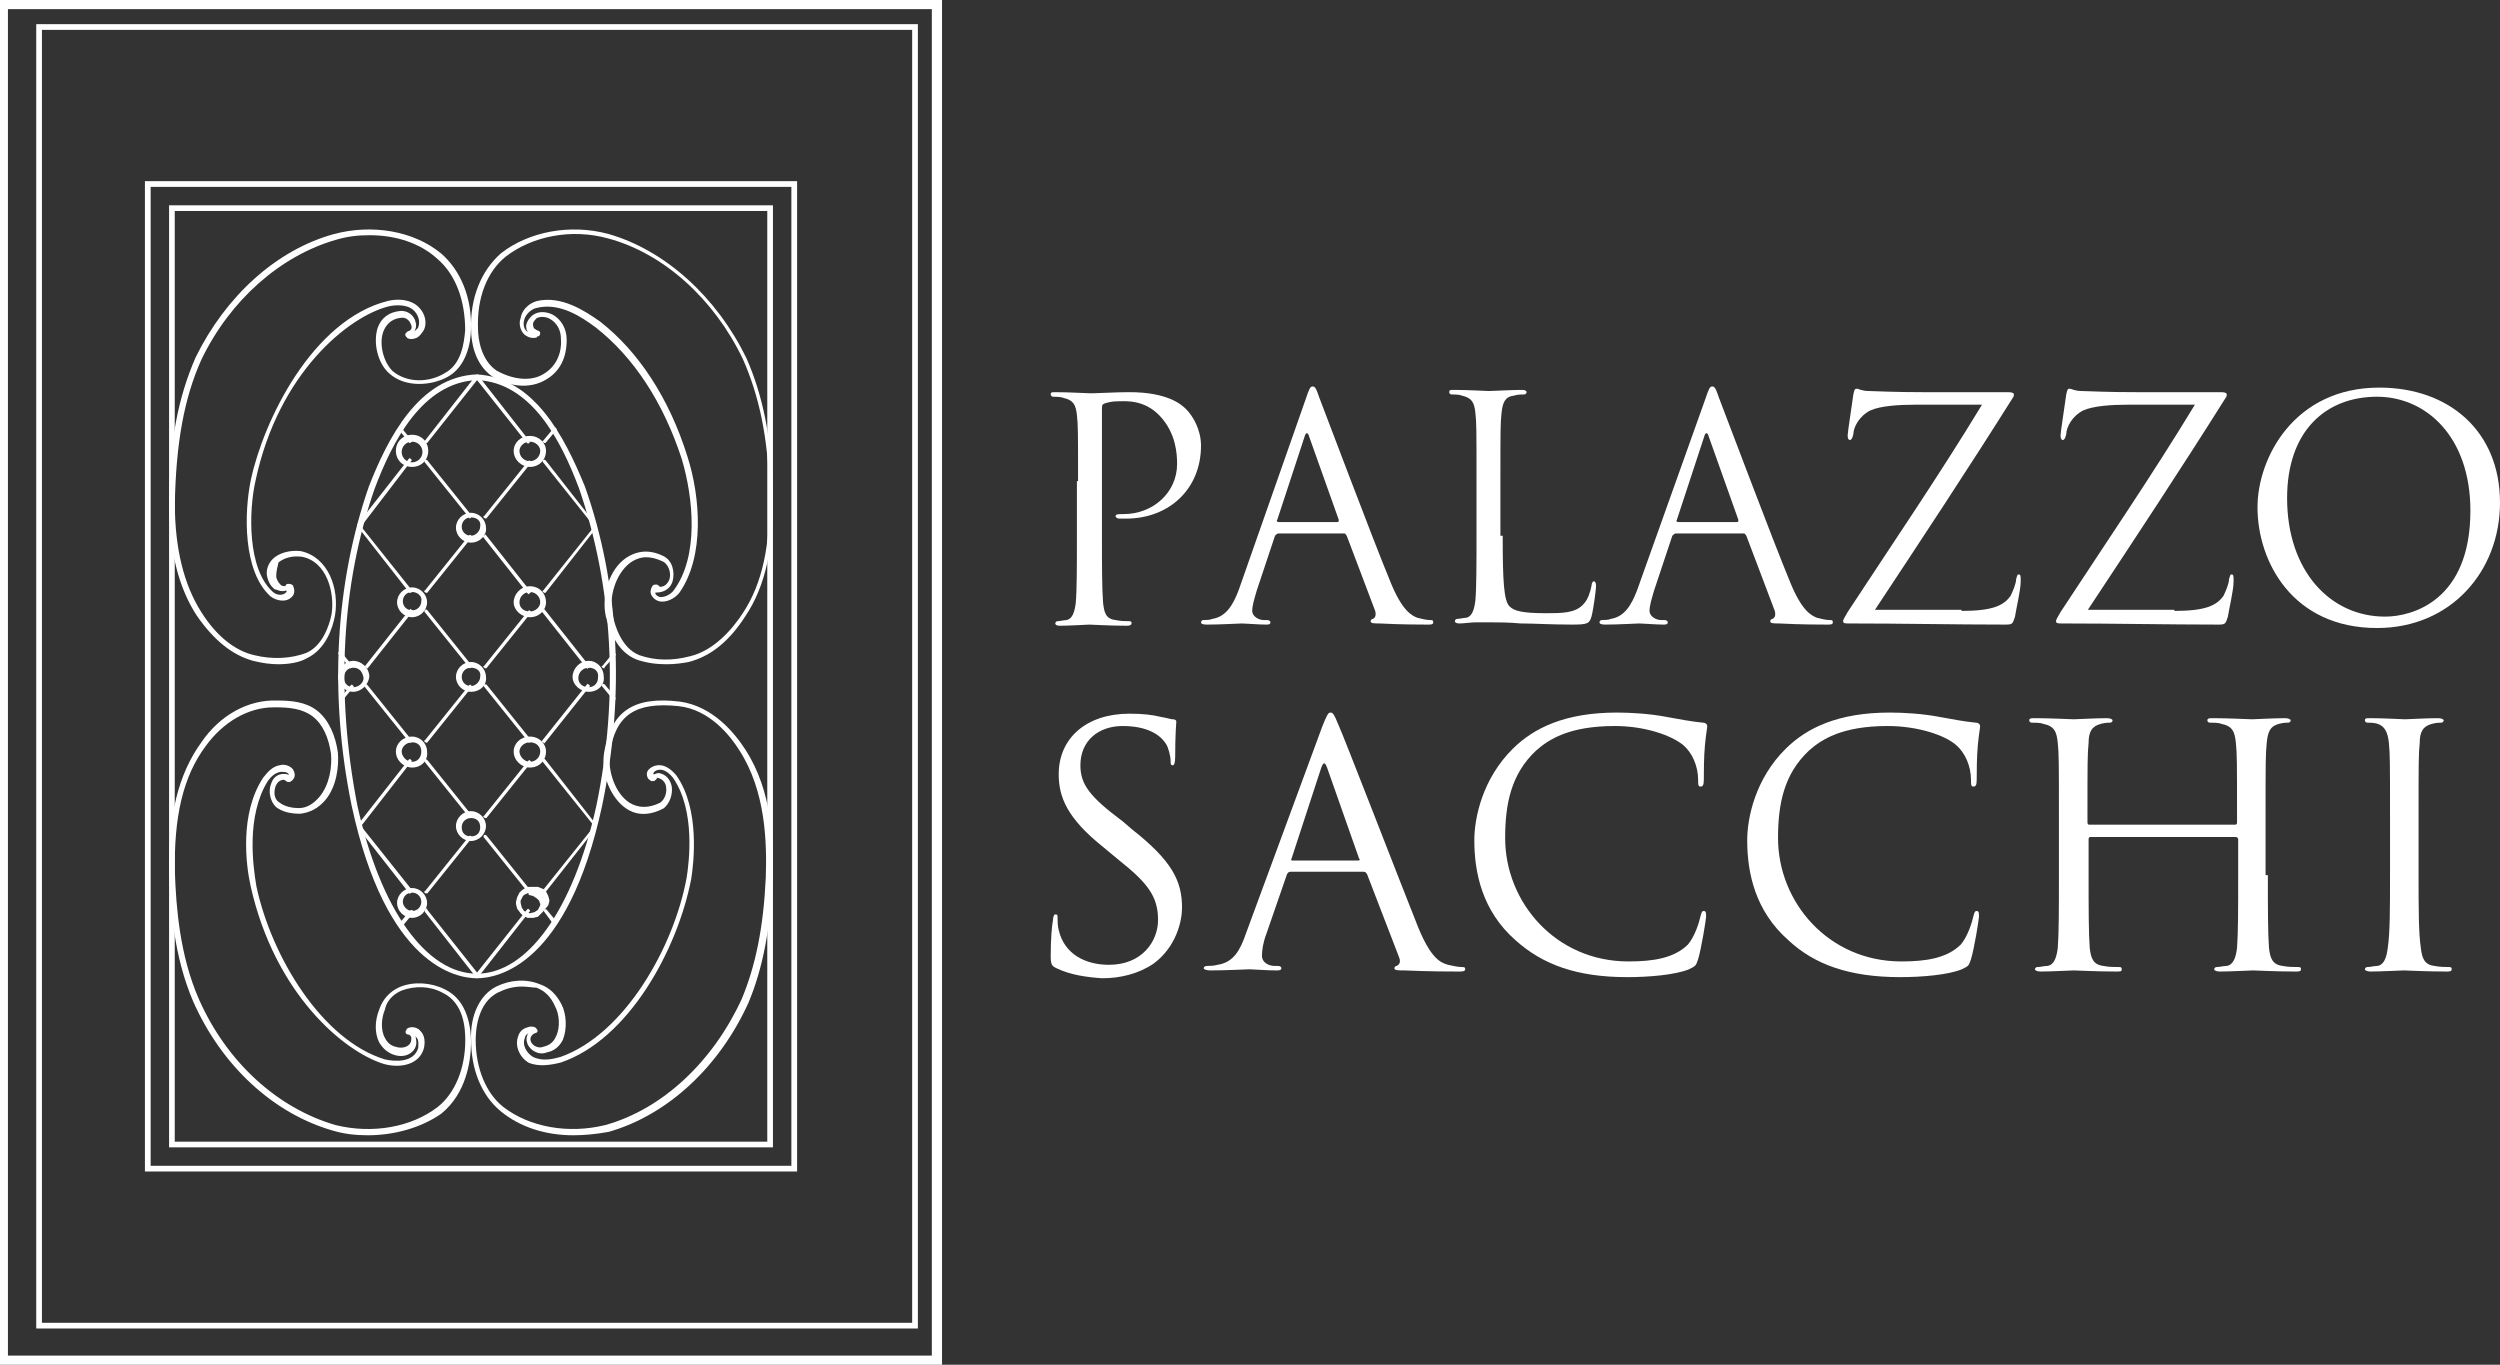 <?xml version="1.0" encoding="UTF-8"?>
<svg width="219.823px" height="120px" viewBox="0 0 219.823 120" version="1.1" xmlns="http://www.w3.org/2000/svg" xmlns:xlink="http://www.w3.org/1999/xlink">
    <rect x="0" y="0" width="219.823" height="120" fill="#333333" stroke="none"/>
    <title>viasacchi5_logo-09</title>
    <g id="Page-1" stroke="none" stroke-width="1" fill="none" fill-rule="evenodd">
        <g id="Palazzo-Sacchi" transform="translate(-15, -13)">
            <g id="viasacchi5_logo-09" transform="translate(15, 13)">
                <path d="M82.732,120 L0,120 L0,0 L82.832,0 L82.832,120 L82.732,120 Z M0.698,119.199 L81.935,119.199 L81.935,0.801 L0.698,0.801 L0.698,119.199 Z" id="Shape" fill="#FFFFFF" fill-rule="nonzero"></path>
                <path d="M50.397,99.823 C47.977,99.823 45.759,99.124 44.045,97.727 C42.331,96.329 41.424,94.033 41.424,91.438 C41.323,89.242 42.23,87.445 43.642,86.746 C44.852,86.147 46.263,86.047 47.473,86.547 C48.38,86.846 48.985,87.545 49.389,88.343 C49.792,89.142 49.893,90.44 49.489,91.438 C49.187,92.037 48.683,92.436 48.078,92.536 C47.372,92.835 46.566,92.336 46.364,91.737 C46.263,91.438 46.263,91.138 46.465,90.839 C46.364,90.939 46.162,91.039 46.162,91.238 C45.86,91.937 46.364,92.636 46.868,92.935 C47.675,93.335 48.582,93.135 49.288,92.935 C54.934,90.939 59.269,83.252 60.378,77.163 C60.58,75.866 61.185,71.274 59.168,68.379 C58.765,67.88 58.362,67.68 58.059,67.68 C57.757,67.68 57.555,67.78 57.454,67.98 C57.454,67.98 57.454,67.98 57.454,68.079 C57.454,68.079 57.454,68.079 57.555,68.079 C57.757,67.98 57.858,67.98 57.858,67.98 C57.858,67.98 57.958,67.98 57.958,67.98 L57.958,67.98 C58.563,68.079 58.967,68.579 59.068,69.177 C59.168,69.876 58.866,70.675 58.362,71.074 C56.849,71.873 55.74,71.573 55.035,71.074 C53.724,70.176 52.817,68.079 53.119,66.183 C53.724,62.589 55.64,61.192 59.773,61.691 C62.697,62.09 64.613,64.486 65.52,65.883 C67.94,69.577 68.041,74.169 67.94,77.263 C67.738,81.755 67.033,85.249 65.823,88.144 C63.302,93.734 58.765,98.026 53.522,99.524 C52.413,99.723 51.405,99.823 50.397,99.823 Z M45.86,86.746 C45.154,86.746 44.448,86.946 43.843,87.245 C41.928,88.144 41.827,90.739 41.827,91.438 C41.827,91.438 41.827,91.438 41.827,91.438 C41.827,93.933 42.734,96.13 44.247,97.327 C46.566,99.124 49.993,99.723 53.22,98.925 C58.261,97.527 62.697,93.335 65.218,87.844 C66.428,84.949 67.133,81.555 67.335,77.163 C67.436,74.069 67.335,69.577 65.016,65.983 C64.209,64.685 62.395,62.39 59.672,62.09 C55.841,61.691 54.127,62.889 53.623,66.183 C53.421,67.88 54.127,69.776 55.337,70.575 C56.144,71.074 57.051,71.074 58.059,70.575 C58.463,70.276 58.664,69.677 58.563,69.177 C58.563,68.978 58.362,68.479 57.757,68.379 C57.757,68.379 57.757,68.379 57.757,68.379 L57.757,68.379 C57.757,68.379 57.757,68.379 57.757,68.379 C57.757,68.479 57.757,68.479 57.656,68.579 C57.656,68.579 57.555,68.579 57.555,68.678 C57.454,68.678 57.454,68.678 57.354,68.678 C57.354,68.678 57.253,68.678 57.253,68.678 C57.152,68.579 56.95,68.479 56.95,68.379 C56.849,68.179 56.849,67.98 56.95,67.78 C57.152,67.48 57.555,67.281 57.958,67.281 C58.463,67.281 58.967,67.58 59.471,68.179 C61.588,71.174 60.983,75.965 60.782,77.263 C59.572,83.552 55.236,91.438 49.288,93.434 C48.481,93.634 47.372,93.834 46.465,93.434 C45.658,92.935 45.255,91.937 45.557,91.138 C45.658,90.739 45.961,90.44 46.364,90.34 C46.566,90.24 46.868,90.24 47.07,90.34 C47.17,90.44 47.271,90.54 47.271,90.639 C47.271,90.739 47.17,90.839 47.07,90.839 C46.767,90.939 46.566,91.238 46.666,91.538 C46.767,91.937 47.372,92.236 47.775,92.037 C48.279,91.937 48.683,91.638 48.884,91.138 C49.288,90.34 49.187,89.142 48.784,88.443 C48.481,87.744 47.977,87.146 47.17,86.846 C46.868,86.846 46.364,86.746 45.86,86.746 Z" id="Shape" fill="#FFFFFF" fill-rule="nonzero"></path>
                <path d="M24.491,58.407 C23.782,58.407 23.073,58.308 22.262,58.108 C20.439,57.611 18.818,56.317 17.299,54.127 C15.678,51.639 14.867,48.354 14.867,44.273 C14.867,38.898 15.678,34.916 17.197,31.432 C19.831,26.057 24.289,21.976 29.354,20.583 C32.697,19.687 36.344,20.284 38.775,22.275 C40.497,23.768 41.51,26.157 41.409,28.944 C41.409,28.944 41.409,28.944 41.409,28.944 C41.409,30.138 41.004,32.229 39.383,33.125 C37.965,33.921 35.635,34.12 34.216,32.826 C33.203,31.93 32.798,30.138 33.203,28.844 C33.507,27.949 34.216,27.451 35.128,27.351 C35.837,27.252 36.445,27.75 36.546,28.347 C36.648,28.645 36.546,28.944 36.445,29.143 C36.546,29.044 36.648,28.944 36.749,28.844 C37.053,28.148 36.648,27.351 36.04,27.053 C35.635,26.854 34.926,26.754 34.115,26.953 C30.671,27.849 24.491,32.726 22.465,42.282 C21.857,44.97 21.756,50.046 23.985,52.037 C24.289,52.335 24.896,52.435 25.2,52.037 C25.2,52.037 25.2,51.937 25.2,51.937 C25.2,51.937 25.2,51.937 25.099,51.937 C24.795,52.037 24.491,51.937 24.289,51.838 L24.187,51.838 C23.782,51.539 23.579,51.141 23.478,50.643 C23.377,50.145 23.579,49.548 23.985,49.15 C24.491,48.652 25.403,48.354 26.416,48.453 C28.847,48.951 29.86,51.738 29.455,54.127 C29.252,55.222 28.645,57.113 26.922,57.909 C26.416,58.208 25.504,58.407 24.491,58.407 Z M32.494,20.682 C31.481,20.682 30.569,20.782 29.556,21.081 C24.694,22.474 20.236,26.356 17.704,31.632 C16.184,35.016 15.475,38.997 15.374,44.273 C15.374,48.254 16.184,51.439 17.704,53.828 C19.021,55.919 20.642,57.213 22.364,57.611 C23.985,58.009 25.606,57.909 26.922,57.412 C28.341,56.814 28.949,55.023 29.151,54.027 C29.455,52.136 28.746,49.349 26.517,48.951 C25.707,48.851 24.998,49.051 24.491,49.449 C24.39,49.847 24.289,50.245 24.289,50.643 C24.289,50.942 24.491,51.24 24.694,51.439 L24.694,51.439 C24.795,51.539 24.998,51.539 25.099,51.539 C25.099,51.539 25.099,51.539 25.099,51.539 C25.099,51.439 25.2,51.34 25.302,51.34 C25.302,51.34 25.403,51.34 25.403,51.34 C25.606,51.34 25.808,51.439 25.808,51.639 C25.909,51.838 25.909,52.236 25.707,52.435 C25.2,53.032 24.289,52.833 23.782,52.435 C21.351,50.245 21.452,45.069 22.06,42.182 C23.174,37.007 27.429,28.148 34.115,26.456 C35.027,26.256 35.736,26.356 36.344,26.655 C37.256,27.152 37.661,28.247 37.256,29.044 C37.053,29.342 36.85,29.641 36.546,29.74 C36.242,29.84 36.04,29.84 35.837,29.74 C35.736,29.641 35.635,29.541 35.635,29.442 C35.635,29.342 35.635,29.342 35.736,29.243 C35.736,29.243 35.837,29.143 35.837,29.143 C35.837,29.143 35.837,29.143 35.837,29.143 C36.242,29.044 36.242,28.745 36.141,28.546 C36.04,28.247 35.736,27.849 35.229,27.949 C34.318,28.048 33.912,28.645 33.71,29.143 C33.305,30.238 33.71,31.831 34.52,32.627 C35.837,33.722 37.762,33.622 39.079,32.826 C40.599,32.03 40.801,30.138 40.902,29.044 C40.902,26.456 40.092,24.166 38.471,22.773 C36.952,21.379 34.824,20.682 32.494,20.682 Z" id="Shape" fill="#FFFFFF" fill-rule="nonzero"></path>
                <path d="M32.333,99.823 C31.324,99.823 30.315,99.723 29.306,99.425 C24.058,97.932 19.517,93.751 16.994,88.077 C15.278,84.095 14.976,79.715 14.875,76.729 C14.774,71.751 15.682,68.068 17.7,65.281 C19.315,62.892 21.838,61.498 24.361,61.598 C25.572,61.598 26.884,61.697 27.893,62.494 C28.902,63.29 29.508,64.684 29.71,66.177 C29.81,67.371 29.609,69.163 28.599,70.358 C27.994,71.055 27.288,71.453 26.379,71.552 C25.471,71.552 24.765,71.353 24.26,70.955 C23.755,70.457 23.554,69.561 23.856,68.865 C24.058,68.267 24.563,67.969 25.168,68.068 C25.269,68.068 25.269,68.068 25.37,68.168 L25.37,68.168 C25.37,68.168 25.37,68.068 25.37,68.068 C25.269,67.869 24.966,67.869 24.664,67.869 C24.159,67.969 23.856,68.267 23.554,68.666 C21.636,71.751 22.242,76.131 22.544,77.923 C23.856,84.095 28.297,91.461 33.847,93.154 C34.755,93.353 36.37,93.452 36.774,92.158 C36.774,91.859 36.875,91.461 36.572,91.163 C36.572,91.163 36.471,91.063 36.471,91.063 C36.572,91.163 36.572,91.262 36.572,91.362 C36.673,91.76 36.572,92.158 36.269,92.457 C35.866,92.855 35.26,92.954 34.655,92.755 C34.049,92.556 33.645,92.158 33.343,91.66 C32.939,90.864 32.939,89.769 33.343,88.774 C33.645,87.878 34.251,87.181 35.159,86.783 C36.37,86.285 37.884,86.384 39.095,86.982 C41.214,87.977 41.416,90.565 41.416,91.66 L41.416,91.66 C41.416,93.253 41.012,96.14 38.792,97.932 C37.077,99.126 34.755,99.823 32.333,99.823 Z M24.058,62.195 C21.838,62.195 19.618,63.489 18.104,65.58 C16.086,68.267 15.278,71.851 15.379,76.729 C15.48,79.615 15.783,83.995 17.499,87.878 C19.921,93.353 24.361,97.434 29.508,98.927 C32.737,99.723 36.168,99.126 38.489,97.334 C40.003,96.14 40.911,93.95 40.911,91.461 C40.911,91.461 40.911,91.461 40.911,91.461 C40.911,90.466 40.81,88.176 38.893,87.28 C37.783,86.683 36.471,86.683 35.361,87.081 C34.856,87.28 34.049,87.778 33.847,88.774 C33.544,89.47 33.444,90.565 33.847,91.262 C34.049,91.66 34.352,91.959 34.856,92.059 C35.159,92.158 35.664,92.158 35.966,91.859 C36.168,91.66 36.168,91.461 36.168,91.262 C36.168,91.163 36.067,90.964 35.866,90.964 C35.765,90.964 35.664,90.864 35.664,90.764 C35.664,90.764 35.664,90.665 35.664,90.665 C35.664,90.665 35.765,90.565 35.765,90.466 C36.168,90.167 36.774,90.366 36.976,90.665 C37.379,91.063 37.379,91.66 37.278,92.158 C36.875,93.651 35.159,93.95 33.746,93.552 C30.214,92.457 24.159,87.38 22.04,77.923 C21.636,76.131 21.031,71.552 23.15,68.367 C23.554,67.869 23.957,67.371 24.664,67.272 C25.067,67.172 25.572,67.371 25.774,67.67 C25.875,67.869 25.976,68.068 25.875,68.367 C25.774,68.566 25.673,68.666 25.471,68.765 C25.471,68.765 25.37,68.765 25.37,68.765 C25.168,68.765 25.067,68.566 24.966,68.566 C24.563,68.566 24.361,68.865 24.26,69.064 C24.058,69.561 24.058,70.258 24.563,70.557 C25.067,70.955 25.774,71.055 26.278,71.055 C26.985,71.055 27.59,70.656 28.095,70.059 C29.003,68.964 29.205,67.371 29.104,66.277 C28.902,64.883 28.398,63.688 27.489,62.992 C26.581,62.295 25.37,62.195 24.26,62.195 C24.26,62.195 24.159,62.195 24.058,62.195 Z" id="Shape" fill="#FFFFFF" fill-rule="nonzero"></path>
                <path d="M58.638,58.407 C57.727,58.407 56.917,58.307 56.006,58.007 C54.183,57.306 53.575,55.304 53.271,54.203 C52.866,52.401 53.575,50.098 54.993,49.097 C56.006,48.396 57.119,48.296 58.335,48.897 C59.145,49.297 59.347,50.298 59.145,51.099 C58.942,51.8 58.335,52.1 57.727,52.1 C57.727,52.1 57.626,52.1 57.626,52.1 C57.626,52.1 57.626,52.1 57.626,52.2 C57.727,52.401 57.93,52.501 58.132,52.501 C58.132,52.501 58.132,52.501 58.132,52.501 C58.537,52.501 59.044,52.2 59.246,51.9 C61.474,48.897 60.968,43.791 59.955,40.388 C58.335,35.382 55.702,31.378 52.36,28.775 C51.145,27.874 49.221,26.573 47.195,27.073 C46.689,27.174 46.182,27.674 46.081,28.175 C45.98,28.575 46.081,28.976 46.385,29.176 C46.385,29.176 46.486,29.176 46.486,29.276 C46.385,29.176 46.284,28.976 46.284,28.875 C46.182,28.475 46.486,27.974 46.891,27.674 C47.499,27.274 48.208,27.474 48.613,27.674 C49.322,28.075 49.828,28.875 49.828,29.876 C49.828,31.478 49.221,32.679 48.005,33.38 C46.689,34.181 44.866,34.081 43.246,33.08 C41.727,31.979 41.423,30.077 41.423,28.976 C41.322,26.173 42.334,23.77 44.056,22.268 C46.486,20.366 50.132,19.666 53.474,20.567 C58.436,21.968 62.993,26.072 65.626,31.478 C67.044,34.682 67.854,38.486 67.955,43.291 C68.056,47.996 67.348,51.5 65.525,54.203 C64.107,56.405 62.487,57.706 60.563,58.207 C60.056,58.307 59.347,58.407 58.638,58.407 Z M56.816,48.997 C56.309,48.997 55.803,49.197 55.398,49.498 C54.183,50.398 53.474,52.501 53.879,54.102 C54.081,55.104 54.689,57.006 56.208,57.606 C57.626,58.107 59.145,58.107 60.664,57.706 C62.79,57.206 64.411,55.304 65.322,53.902 C67.044,51.299 67.753,47.896 67.651,43.291 C67.55,38.486 66.74,34.782 65.322,31.578 C62.79,26.273 58.335,22.268 53.474,20.967 C50.233,20.066 46.79,20.767 44.461,22.569 C42.841,23.87 41.929,26.173 42.03,28.875 L42.03,28.875 C42.03,29.876 42.334,31.678 43.651,32.579 C45.069,33.38 46.689,33.58 47.803,32.88 C48.815,32.279 49.423,31.178 49.322,29.776 C49.322,28.976 48.917,28.375 48.41,28.075 C48.107,27.874 47.6,27.774 47.195,27.974 C46.993,28.175 46.79,28.375 46.891,28.675 C46.891,28.875 47.094,28.976 47.296,29.076 C47.398,29.076 47.499,29.176 47.499,29.276 C47.499,29.476 47.398,29.576 47.296,29.576 C47.296,29.576 47.195,29.576 47.195,29.676 C46.79,29.776 46.486,29.676 46.182,29.476 C45.777,29.176 45.575,28.475 45.777,27.974 C45.879,27.274 46.486,26.673 47.195,26.473 C49.322,25.972 51.347,27.274 52.765,28.275 C56.107,30.878 58.841,34.982 60.461,40.188 C61.575,43.691 61.98,48.897 59.752,52.1 C59.449,52.501 58.841,52.901 58.233,52.901 C58.233,52.901 58.233,52.901 58.233,52.901 C57.828,52.901 57.525,52.701 57.322,52.401 C57.119,52.1 57.221,51.8 57.322,51.6 C57.423,51.4 57.525,51.4 57.727,51.4 C57.828,51.4 57.93,51.5 58.031,51.6 C58.031,51.6 58.031,51.6 58.031,51.6 C58.537,51.6 58.74,51.199 58.841,50.999 C59.044,50.499 58.841,49.698 58.335,49.397 C57.727,49.097 57.221,48.997 56.816,48.997 Z" id="Shape" fill="#FFFFFF" fill-rule="nonzero"></path>
                <g id="Group" transform="translate(29.735, 32.92)" fill="#FFFFFF" fill-rule="nonzero">
                    <path d="M1.096,25.845 C1.096,25.845 0.994,25.845 0.994,25.744 L0.076,24.638 C-0.025,24.537 -0.025,24.437 0.076,24.437 C0.178,24.336 0.28,24.336 0.28,24.437 L0.28,24.437 L1.198,25.543 C1.3,25.644 1.3,25.744 1.096,25.845 C1.198,25.845 1.198,25.845 1.096,25.845 Z" id="Path"></path>
                    <path d="M18.127,6.034 C18.127,6.034 18.025,6.034 18.127,6.034 C17.923,5.933 17.923,5.833 18.025,5.833 L18.943,4.726 C19.045,4.626 19.045,4.626 19.147,4.726 C19.249,4.827 19.249,4.827 19.147,4.928 L18.229,6.034 C18.229,6.034 18.229,6.034 18.127,6.034 Z" id="Path"></path>
                    <path d="M7.725,19.208 C7.725,19.208 7.623,19.208 7.725,19.208 C7.521,19.107 7.521,19.006 7.623,19.006 L11.499,14.179 C11.6,14.079 11.6,14.079 11.702,14.179 C11.804,14.28 11.804,14.28 11.702,14.381 L7.827,19.208 C7.827,19.208 7.725,19.208 7.725,19.208 Z" id="Path"></path>
                    <path d="M7.725,32.381 C7.725,32.381 7.623,32.381 7.725,32.381 C7.521,32.281 7.521,32.18 7.623,32.18 L11.499,27.353 C11.6,27.253 11.6,27.253 11.702,27.353 C11.804,27.454 11.804,27.454 11.702,27.554 L7.827,32.381 C7.827,32.381 7.725,32.381 7.725,32.381 Z" id="Path"></path>
                    <path d="M11.6,39.019 C11.6,39.019 11.499,39.019 11.499,38.918 L7.623,34.091 C7.521,33.99 7.623,33.89 7.623,33.89 C7.725,33.789 7.827,33.89 7.827,33.89 L11.702,38.717 C11.702,38.817 11.702,38.918 11.6,39.019 C11.6,39.019 11.6,39.019 11.6,39.019 Z" id="Path"></path>
                    <path d="M24.246,28.66 C24.246,28.66 24.144,28.66 24.144,28.56 L23.226,27.454 C23.125,27.353 23.226,27.253 23.226,27.253 C23.328,27.152 23.43,27.253 23.43,27.253 L24.348,28.359 C24.45,28.56 24.348,28.66 24.246,28.66 C24.348,28.66 24.246,28.66 24.246,28.66 Z" id="Path"></path>
                    <path d="M7.725,6.034 C7.725,6.034 7.623,6.034 7.725,6.034 C7.521,5.933 7.521,5.833 7.623,5.833 L12.11,0.101 C12.11,0.101 12.212,0 12.212,0 L12.212,0 C12.212,0 12.314,0 12.314,0.101 L16.802,5.833 C16.904,5.933 16.802,6.034 16.802,6.034 C16.7,6.134 16.598,6.034 16.598,6.034 L12.212,0.503 L7.827,6.034 C7.827,6.034 7.725,6.034 7.725,6.034 Z" id="Path"></path>
                    <path d="M11.6,12.671 C11.6,12.671 11.499,12.671 11.499,12.57 L7.623,7.743 C7.521,7.643 7.623,7.542 7.623,7.542 C7.725,7.442 7.827,7.542 7.827,7.542 L11.702,12.369 C11.702,12.47 11.702,12.57 11.6,12.671 C11.6,12.671 11.6,12.671 11.6,12.671 Z" id="Path"></path>
                    <polygon id="Rectangle" transform="translate(14.836, 16.704) rotate(-37.884) translate(-14.836, -16.704) " points="14.662 13.468 14.966 13.47 15.01 19.94 14.706 19.938"></polygon>
                    <path d="M12.926,25.845 C12.926,25.845 12.824,25.845 12.926,25.845 C12.722,25.744 12.722,25.644 12.824,25.644 L16.7,20.817 C16.802,20.716 16.802,20.716 16.904,20.817 C17.006,20.917 17.006,20.917 16.904,21.018 L13.028,25.845 C13.028,25.845 12.926,25.845 12.926,25.845 Z" id="Path"></path>
                    <path d="M6.297,32.381 C6.297,32.381 6.195,32.381 6.195,32.281 L2.32,27.454 C2.218,27.353 2.32,27.253 2.32,27.253 C2.32,27.253 2.524,27.253 2.524,27.253 L6.399,32.08 C6.501,32.281 6.501,32.381 6.297,32.381 C6.399,32.381 6.399,32.381 6.297,32.381 Z" id="Path"></path>
                    <path d="M12.926,39.019 C12.926,39.019 12.824,39.019 12.926,39.019 C12.722,38.918 12.722,38.817 12.824,38.817 L16.7,33.99 C16.802,33.89 16.802,33.89 16.904,33.99 C17.006,34.091 17.006,34.091 16.904,34.191 L13.028,39.019 C13.028,39.019 12.926,39.019 12.926,39.019 Z" id="Path"></path>
                    <path d="M7.725,45.656 C7.725,45.656 7.623,45.555 7.725,45.656 C7.521,45.555 7.521,45.455 7.623,45.455 L11.499,40.628 C11.6,40.527 11.6,40.527 11.702,40.628 C11.804,40.728 11.804,40.728 11.702,40.829 L7.827,45.656 C7.827,45.555 7.725,45.656 7.725,45.656 Z" id="Path"></path>
                    <path d="M12.212,53.097 C12.212,53.097 12.11,53.097 12.11,52.997 L7.623,47.265 C7.623,47.265 7.623,47.164 7.623,47.164 C7.623,47.064 7.725,46.963 7.725,46.963 C7.827,46.963 7.827,46.963 7.827,47.064 L12.212,52.595 L16.598,47.064 C16.7,46.963 16.7,46.963 16.802,47.064 C16.904,47.164 16.904,47.164 16.802,47.265 L12.314,52.997 C12.314,52.997 12.314,53.097 12.212,53.097 L12.212,53.097 Z" id="Path"></path>
                    <path d="M6.297,6.034 C6.297,6.034 6.195,6.034 6.195,5.933 L5.38,4.928 C5.278,4.827 5.278,4.726 5.38,4.726 C5.482,4.626 5.584,4.626 5.584,4.726 L5.584,4.726 L6.501,5.833 C6.501,5.933 6.501,5.933 6.297,6.034 C6.399,6.034 6.399,6.034 6.297,6.034 Z" id="Path"></path>
                    <path d="M23.328,25.845 C23.328,25.845 23.328,25.845 23.328,25.845 C23.125,25.744 23.125,25.644 23.226,25.644 L24.144,24.537 C24.246,24.437 24.246,24.437 24.348,24.537 C24.45,24.638 24.45,24.638 24.348,24.739 L23.43,25.744 C23.43,25.845 23.43,25.845 23.328,25.845 Z" id="Path"></path>
                    <path d="M12.926,12.671 C12.926,12.671 12.824,12.671 12.926,12.671 C12.722,12.57 12.722,12.47 12.824,12.47 L16.7,7.643 C16.802,7.542 16.802,7.542 16.904,7.643 C17.006,7.743 17.006,7.743 16.904,7.844 L13.028,12.671 C13.028,12.671 12.926,12.671 12.926,12.671 Z" id="Path"></path>
                    <polygon id="Rectangle" transform="translate(4.46, 23.241) rotate(-52.01) translate(-4.46, -23.241) " points="1.223 23.067 7.694 23.111 7.696 23.415 1.226 23.371"></polygon>
                    <polygon id="Rectangle" transform="translate(20.008, 23.263) rotate(-37.957) translate(-20.008, -23.263) " points="19.833 20.026 20.138 20.029 20.182 26.499 19.878 26.497"></polygon>
                    <path d="M0.382,28.66 L0.28,28.56 L0.178,28.459 L1.096,27.353 C1.198,27.253 1.198,27.253 1.3,27.353 C1.402,27.454 1.402,27.454 1.3,27.554 L0.382,28.66 Z" id="Path"></path>
                    <path d="M16.802,45.656 C16.802,45.656 16.7,45.656 16.7,45.555 L12.824,40.728 C12.722,40.628 12.824,40.527 12.824,40.527 C12.926,40.426 13.028,40.527 13.028,40.527 L16.904,45.354 C16.904,45.455 16.904,45.555 16.802,45.656 C16.802,45.555 16.802,45.656 16.802,45.656 Z" id="Path"></path>
                    <path d="M19.045,48.471 C18.943,48.471 18.943,48.471 18.943,48.371 L18.127,47.265 C18.025,47.164 18.127,47.064 18.127,47.064 C18.229,46.963 18.331,47.064 18.331,47.064 L19.249,48.17 C19.249,48.17 19.249,48.27 19.249,48.27 C19.147,48.371 19.147,48.471 19.045,48.471 Z" id="Path"></path>
                    <path d="M18.127,45.656 L17.923,45.455 L22.513,39.722 L17.923,33.99 L18.127,33.789 L18.229,33.89 L22.717,39.622 C22.717,39.722 22.717,39.722 22.717,39.823 L18.127,45.656 Z" id="Path"></path>
                    <path d="M11.6,25.845 C11.6,25.845 11.499,25.845 11.499,25.744 L7.623,20.917 C7.521,20.817 7.623,20.716 7.623,20.716 C7.725,20.615 7.827,20.716 7.827,20.716 L11.702,25.543 C11.702,25.644 11.702,25.744 11.6,25.845 C11.6,25.845 11.6,25.845 11.6,25.845 Z" id="Path"></path>
                    <path d="M16.802,32.381 C16.802,32.381 16.7,32.381 16.7,32.281 L12.824,27.454 C12.722,27.353 12.824,27.253 12.824,27.253 C12.824,27.253 13.028,27.253 13.028,27.253 L16.904,32.08 C16.904,32.281 16.904,32.381 16.802,32.381 C16.802,32.381 16.802,32.381 16.802,32.381 Z" id="Path"></path>
                    <path d="M6.297,45.656 C6.297,45.656 6.195,45.656 6.195,45.555 L1.708,39.823 C1.708,39.823 1.708,39.722 1.708,39.722 C1.708,39.722 1.708,39.622 1.708,39.622 L6.195,33.89 C6.297,33.789 6.297,33.789 6.399,33.89 C6.501,33.99 6.501,33.99 6.399,34.091 L2.014,39.722 L6.501,45.354 C6.501,45.455 6.501,45.555 6.297,45.656 C6.399,45.555 6.399,45.656 6.297,45.656 Z" id="Path"></path>
                    <polygon id="Rectangle" transform="translate(20.027, 29.823) rotate(-51.864) translate(-20.027, -29.823) " points="16.791 29.648 23.261 29.693 23.264 29.997 16.793 29.953"></polygon>
                    <path d="M5.482,48.471 C5.482,48.471 5.38,48.471 5.38,48.471 C5.278,48.371 5.278,48.371 5.38,48.27 L6.297,47.164 C6.399,47.064 6.603,47.064 6.603,47.265 L6.603,47.265 C6.603,47.265 6.603,47.365 6.603,47.365 L5.686,48.471 C5.584,48.471 5.482,48.471 5.482,48.471 Z" id="Path"></path>
                    <path d="M18.127,19.208 C18.127,19.208 18.025,19.208 18.127,19.208 C17.923,19.107 17.923,19.006 18.025,19.006 L22.513,13.375 L18.025,7.743 C17.923,7.643 18.025,7.542 18.025,7.542 C18.127,7.442 18.229,7.542 18.229,7.542 L22.717,13.274 C22.717,13.375 22.717,13.375 22.717,13.475 L18.229,19.208 C18.229,19.208 18.229,19.208 18.127,19.208 Z" id="Path"></path>
                    <path d="M6.297,19.208 C6.297,19.208 6.195,19.208 6.195,19.107 L1.708,13.375 C1.708,13.375 1.606,13.274 1.708,13.174 C1.708,13.174 1.708,13.174 1.708,13.174 L6.195,7.442 C6.297,7.341 6.297,7.341 6.399,7.442 C6.501,7.542 6.501,7.542 6.399,7.643 L2.014,13.375 L6.501,19.006 C6.501,19.107 6.501,19.208 6.297,19.208 C6.399,19.208 6.399,19.208 6.297,19.208 Z" id="Path"></path>
                </g>
                <path d="M67.965,100.885 L14.867,100.885 L14.867,18.053 L67.965,18.053 L67.965,100.885 L67.965,100.885 Z M15.364,100.387 L67.467,100.387 L67.467,18.551 L15.364,18.551 L15.364,100.387 Z" id="Shape" fill="#FFFFFF" fill-rule="nonzero"></path>
                <path d="M41.933,86.018 C41.933,86.018 41.933,86.018 41.933,86.018 C40.114,86.018 33.95,84.912 30.918,70.833 C28.897,60.977 29.504,51.223 32.434,42.776 C34.051,38.652 36.779,33.121 41.933,32.92 C41.933,32.92 41.933,32.92 41.933,32.92 C46.985,33.222 49.612,38.351 51.431,42.776 C54.462,51.323 54.968,61.078 52.947,70.833 C49.915,84.912 43.751,86.018 41.933,86.018 Z M41.933,33.423 C37.082,33.624 34.455,38.954 32.939,42.977 C30.009,51.424 29.504,60.977 31.424,70.833 C33.444,79.984 37.486,85.615 41.933,85.615 C46.379,85.615 50.421,79.984 52.441,70.833 C54.462,61.078 53.856,51.525 50.926,42.977 C49.309,38.652 46.682,33.624 41.933,33.423 Z" id="Shape" fill="#FFFFFF" fill-rule="nonzero"></path>
                <g id="Group" transform="translate(29.735, 38.23)" fill="#FFFFFF" fill-rule="nonzero">
                    <path d="M16.955,42.478 L16.651,42.478 L16.245,42.276 L16.042,42.074 L15.737,41.671 L15.636,41.267 L15.636,41.065 L15.737,40.662 L15.94,40.258 L16.143,40.056 L16.448,39.855 L16.752,39.754 C16.752,39.754 16.854,39.754 16.854,39.754 L17.158,39.754 L17.463,39.754 C17.463,39.754 17.463,39.754 17.565,39.754 L18.072,39.955 L18.275,40.157 L18.478,40.561 L18.58,40.964 L18.478,41.368 L17.971,41.973 L17.768,42.175 C17.768,42.175 17.768,42.175 17.768,42.175 L17.565,42.377 L17.158,42.478 L16.955,42.478 Z M16.752,40.258 L16.346,40.46 L16.245,40.561 L16.042,40.964 L16.042,41.166 L16.143,41.57 L16.346,41.872 L16.549,41.973 L16.854,42.074 L17.26,41.973 L17.565,41.772 L17.768,41.368 L17.768,41.267 L17.666,40.964 L17.463,40.763 L17.158,40.561 L16.752,40.46 L16.752,40.258 Z" id="Shape"></path>
                    <path d="M6.498,42.478 C5.787,42.478 5.178,41.872 5.178,41.166 C5.178,40.46 5.787,39.855 6.498,39.855 C7.209,39.855 7.818,40.46 7.818,41.166 C7.818,41.872 7.209,42.478 6.498,42.478 Z M6.498,40.258 C5.99,40.258 5.686,40.662 5.686,41.065 C5.686,41.469 6.092,41.872 6.498,41.872 C7.006,41.872 7.31,41.469 7.31,41.065 C7.31,40.662 7.006,40.258 6.498,40.258 Z" id="Shape"></path>
                    <path d="M11.676,35.718 C10.965,35.718 10.356,35.112 10.356,34.406 C10.356,33.7 10.965,33.094 11.676,33.094 C12.387,33.094 12.996,33.7 12.996,34.406 C12.996,35.112 12.387,35.718 11.676,35.718 Z M11.676,33.7 C11.27,33.7 10.864,34.002 10.864,34.507 C10.864,35.011 11.168,35.314 11.676,35.314 C12.184,35.314 12.488,35.011 12.488,34.507 C12.488,34.002 12.184,33.7 11.676,33.7 Z" id="Shape"></path>
                    <path d="M6.498,29.26 C5.787,29.26 5.076,28.655 5.076,27.848 C5.076,27.141 5.686,26.536 6.498,26.536 C7.209,26.536 7.818,27.141 7.818,27.848 C7.919,28.655 7.31,29.26 6.498,29.26 Z M6.498,27.041 C5.99,27.041 5.584,27.444 5.584,27.848 C5.584,28.251 5.99,28.756 6.498,28.756 C7.006,28.756 7.31,28.352 7.31,27.848 C7.31,27.343 7.006,27.041 6.498,27.041 Z" id="Shape"></path>
                    <path d="M16.854,29.26 C16.143,29.26 15.432,28.655 15.432,27.848 C15.432,27.141 16.042,26.536 16.854,26.536 C17.666,26.536 18.275,27.141 18.275,27.848 C18.275,28.655 17.666,29.26 16.854,29.26 Z M16.854,27.041 C16.346,27.041 15.94,27.444 15.94,27.848 C15.94,28.251 16.346,28.756 16.854,28.756 C17.362,28.756 17.768,28.352 17.768,27.848 C17.768,27.343 17.362,27.041 16.854,27.041 Z" id="Shape"></path>
                    <path d="M11.676,22.601 C10.965,22.601 10.356,21.996 10.356,21.289 C10.356,20.583 10.965,19.978 11.676,19.978 C12.387,19.978 12.996,20.583 12.996,21.289 C13.097,21.996 12.488,22.601 11.676,22.601 Z M11.676,20.482 C11.168,20.482 10.864,20.886 10.864,21.289 C10.864,21.794 11.27,22.097 11.676,22.097 C12.082,22.097 12.488,21.693 12.488,21.289 C12.59,20.785 12.184,20.482 11.676,20.482 Z" id="Shape"></path>
                    <path d="M1.32,22.601 C0.609,22.601 0,21.996 0,21.289 C0,20.583 0.609,19.877 1.32,19.877 C2.031,19.877 2.741,20.482 2.741,21.289 C2.64,21.996 2.031,22.601 1.32,22.601 Z M1.32,20.482 C0.812,20.482 0.508,20.886 0.508,21.39 C0.508,21.895 0.914,22.197 1.32,22.197 C1.828,22.197 2.234,21.794 2.234,21.39 C2.132,20.785 1.828,20.482 1.32,20.482 Z" id="Shape"></path>
                    <path d="M22.032,22.601 C21.321,22.601 20.61,21.996 20.61,21.289 C20.61,20.583 21.22,19.877 22.032,19.877 C22.743,19.877 23.352,20.482 23.352,21.289 C23.453,21.996 22.844,22.601 22.032,22.601 Z M22.032,20.482 C21.524,20.482 21.118,20.886 21.118,21.39 C21.118,21.895 21.524,22.197 22.032,22.197 C22.54,22.197 22.844,21.794 22.844,21.39 C22.946,20.785 22.54,20.482 22.032,20.482 Z" id="Shape"></path>
                    <path d="M6.498,16.043 C5.787,16.043 5.178,15.437 5.178,14.731 C5.178,14.025 5.787,13.419 6.498,13.419 C7.209,13.419 7.818,14.025 7.818,14.731 C7.818,15.437 7.209,16.043 6.498,16.043 Z M6.498,13.823 C5.99,13.823 5.686,14.227 5.686,14.63 C5.686,15.135 6.092,15.437 6.498,15.437 C7.006,15.437 7.31,15.034 7.31,14.63 C7.412,14.227 7.006,13.823 6.498,13.823 Z" id="Shape"></path>
                    <path d="M16.854,16.043 C16.143,16.043 15.432,15.437 15.432,14.731 C15.432,14.025 16.042,13.318 16.854,13.318 C17.666,13.318 18.275,13.924 18.275,14.731 C18.275,15.437 17.666,16.043 16.854,16.043 Z M16.854,13.823 C16.346,13.823 15.94,14.227 15.94,14.731 C15.94,15.236 16.346,15.538 16.854,15.538 C17.362,15.538 17.768,15.135 17.768,14.731 C17.768,14.227 17.362,13.823 16.854,13.823 Z" id="Shape"></path>
                    <path d="M11.676,9.484 C10.965,9.484 10.356,8.879 10.356,8.173 C10.356,7.466 10.965,6.861 11.676,6.861 C12.387,6.861 12.996,7.466 12.996,8.173 C13.097,8.778 12.488,9.484 11.676,9.484 Z M11.676,7.265 C11.168,7.265 10.864,7.668 10.864,8.072 C10.864,8.576 11.27,8.879 11.676,8.879 C12.082,8.879 12.488,8.475 12.488,8.072 C12.59,7.567 12.184,7.265 11.676,7.265 Z" id="Shape"></path>
                    <path d="M6.498,2.825 C5.686,2.825 5.076,2.22 5.076,1.413 C5.076,0.605 5.686,0 6.498,0 C7.31,0 7.919,0.605 7.919,1.413 C7.919,2.22 7.31,2.825 6.498,2.825 Z M6.498,0.605 C5.99,0.605 5.584,1.009 5.584,1.513 C5.584,2.018 5.99,2.422 6.498,2.422 C7.006,2.422 7.412,2.018 7.412,1.513 C7.412,1.009 7.006,0.605 6.498,0.605 Z" id="Shape"></path>
                    <path d="M16.854,2.825 C16.143,2.825 15.432,2.22 15.432,1.413 C15.432,0.706 16.042,0.101 16.854,0.101 C17.666,0.101 18.275,0.706 18.275,1.413 C18.275,2.22 17.666,2.825 16.854,2.825 Z M16.854,0.605 C16.346,0.605 15.94,1.009 15.94,1.413 C15.94,1.917 16.346,2.321 16.854,2.321 C17.362,2.321 17.768,1.917 17.768,1.413 C17.768,1.009 17.362,0.605 16.854,0.605 Z" id="Shape"></path>
                </g>
                <rect id="Rectangle" x="89.204" y="23.363" width="141.239" height="77.522"></rect>
                <g id="Group" transform="translate(92.389, 33.982)" fill="#FFFFFF" fill-rule="nonzero">
                    <path d="M2.403,8.315 C2.403,4.108 2.403,3.306 2.302,2.505 C2.202,1.603 2.002,1.202 1.101,1.002 C0.901,0.902 0.4,0.902 0.2,0.902 C0.1,0.902 0,0.801 0,0.701 C0,0.501 0.1,0.501 0.4,0.501 C1.602,0.501 3.203,0.601 3.504,0.601 C4.104,0.601 5.706,0.501 6.907,0.501 C10.311,0.501 11.512,1.603 11.912,2.004 C12.513,2.605 13.214,3.807 13.214,5.21 C13.214,9.017 10.411,11.621 6.607,11.621 C6.507,11.621 6.207,11.621 6.006,11.621 C5.906,11.621 5.706,11.521 5.706,11.421 C5.706,11.221 5.906,11.221 6.407,11.221 C9.009,11.221 11.112,9.317 11.112,6.812 C11.112,5.911 11.012,4.108 9.61,2.605 C8.209,1.102 6.507,1.302 5.906,1.302 C5.406,1.302 5.005,1.403 4.705,1.503 C4.505,1.603 4.505,1.703 4.505,2.004 L4.505,13.124 C4.505,15.729 4.505,17.833 4.605,19.035 C4.705,19.836 4.805,20.437 5.706,20.538 C6.106,20.638 6.707,20.638 6.907,20.638 C7.107,20.638 7.107,20.738 7.107,20.838 C7.107,20.938 7.007,21.039 6.707,21.039 C5.205,21.039 3.504,20.938 3.404,20.938 C3.303,20.938 1.602,21.039 0.801,21.039 C0.501,21.039 0.4,20.938 0.4,20.838 C0.4,20.738 0.501,20.638 0.601,20.638 C0.801,20.638 1.201,20.538 1.401,20.538 C1.902,20.437 2.102,19.836 2.202,19.035 C2.302,17.933 2.302,15.729 2.302,13.124 L2.302,8.315 L2.403,8.315 Z" id="Path"></path>
                    <path d="M22.424,1.102 C22.724,0.2 22.824,0 23.024,0 C23.224,0 23.324,0.1 23.625,1.002 C24.025,2.004 28.23,13.224 29.931,17.332 C30.932,19.736 31.733,20.137 32.234,20.337 C32.634,20.437 33.035,20.538 33.335,20.538 C33.535,20.538 33.635,20.538 33.635,20.738 C33.635,20.938 33.435,20.938 33.135,20.938 C32.734,20.938 30.732,20.938 28.93,20.838 C28.43,20.838 28.129,20.838 28.129,20.638 C28.129,20.538 28.23,20.437 28.33,20.437 C28.53,20.337 28.63,20.137 28.53,19.736 L26.027,13.124 C25.927,13.024 25.927,12.924 25.827,12.924 L20.021,12.924 C19.921,12.924 19.821,13.024 19.721,13.124 L18.119,17.933 C17.919,18.634 17.719,19.235 17.719,19.736 C17.719,20.237 18.319,20.538 18.72,20.538 L19.02,20.538 C19.22,20.538 19.32,20.638 19.32,20.738 C19.32,20.938 19.12,20.938 18.92,20.938 C18.319,20.938 17.118,20.838 16.818,20.838 C16.517,20.838 15.016,20.938 13.714,20.938 C13.314,20.938 13.214,20.838 13.214,20.738 C13.214,20.638 13.314,20.538 13.414,20.538 C13.614,20.538 14.015,20.538 14.215,20.437 C15.416,20.237 16.017,19.235 16.517,17.933 L22.424,1.102 Z M25.226,11.922 C25.327,11.922 25.327,11.822 25.327,11.721 L22.724,4.408 C22.624,4.007 22.424,4.007 22.323,4.408 L19.921,11.721 C19.821,11.822 19.921,11.922 20.021,11.922 L25.226,11.922 Z" id="Shape"></path>
                    <path d="M39.742,13.124 C39.742,17.131 39.842,18.835 40.342,19.335 C40.743,19.736 41.443,19.937 43.546,19.937 C44.947,19.937 46.148,19.937 46.849,19.135 C47.25,18.734 47.45,18.033 47.55,17.532 C47.55,17.332 47.65,17.131 47.75,17.131 C47.85,17.131 47.95,17.232 47.95,17.532 C47.95,17.833 47.75,19.436 47.55,20.237 C47.35,20.838 47.25,20.938 45.848,20.938 C43.946,20.938 42.545,20.838 41.343,20.838 C40.242,20.738 39.341,20.738 38.54,20.738 C38.44,20.738 37.94,20.738 37.439,20.738 C36.939,20.738 36.338,20.838 35.938,20.838 C35.637,20.838 35.537,20.738 35.537,20.638 C35.537,20.538 35.637,20.437 35.737,20.437 C35.938,20.437 36.338,20.337 36.538,20.337 C37.039,20.237 37.239,19.636 37.339,18.835 C37.439,17.733 37.439,15.528 37.439,12.924 L37.439,8.115 C37.439,3.907 37.439,3.106 37.339,2.304 C37.239,1.403 37.039,1.002 36.138,0.801 C35.938,0.701 35.437,0.701 35.237,0.701 C35.137,0.701 35.037,0.601 35.037,0.501 C35.037,0.301 35.137,0.301 35.437,0.301 C36.638,0.301 38.34,0.401 38.54,0.401 C38.641,0.401 40.643,0.301 41.443,0.301 C41.744,0.301 41.844,0.401 41.844,0.501 C41.844,0.601 41.744,0.701 41.644,0.701 C41.443,0.701 41.043,0.701 40.743,0.801 C39.942,0.902 39.742,1.403 39.642,2.304 C39.541,3.206 39.541,3.907 39.541,8.115 L39.541,13.124 L39.742,13.124 Z" id="Path"></path>
                    <path d="M57.56,1.102 C57.861,0.2 57.961,0 58.161,0 C58.361,0 58.461,0.1 58.762,1.002 C59.162,2.004 63.366,13.224 65.068,17.332 C66.069,19.736 66.87,20.137 67.371,20.337 C67.771,20.437 68.171,20.538 68.472,20.538 C68.672,20.538 68.772,20.538 68.772,20.738 C68.772,20.938 68.572,20.938 68.272,20.938 C67.871,20.938 65.869,20.938 64.067,20.838 C63.567,20.838 63.266,20.838 63.266,20.638 C63.266,20.538 63.366,20.437 63.467,20.437 C63.667,20.337 63.767,20.137 63.667,19.736 L61.164,13.124 C61.064,13.024 61.064,12.924 60.964,12.924 L54.958,12.924 C54.858,12.924 54.757,13.024 54.657,13.124 L53.056,17.933 C52.855,18.634 52.655,19.235 52.655,19.736 C52.655,20.237 53.256,20.538 53.656,20.538 L53.957,20.538 C54.157,20.538 54.257,20.638 54.257,20.738 C54.257,20.938 54.057,20.938 53.856,20.938 C53.256,20.938 52.055,20.838 51.754,20.838 C51.454,20.838 49.952,20.938 48.751,20.938 C48.351,20.938 48.251,20.838 48.251,20.738 C48.251,20.638 48.351,20.538 48.451,20.538 C48.651,20.538 49.051,20.538 49.252,20.437 C50.453,20.237 51.054,19.235 51.554,17.933 L57.56,1.102 Z M60.363,11.922 C60.463,11.922 60.463,11.822 60.463,11.721 L57.861,4.408 C57.761,4.007 57.56,4.007 57.46,4.408 L55.058,11.721 C54.958,11.822 55.058,11.922 55.158,11.922 L60.363,11.922 Z" id="Shape"></path>
                    <path d="M80.084,19.736 C82.887,19.736 83.788,19.235 84.388,18.434 C84.589,18.033 84.889,17.332 84.889,16.931 C84.989,16.63 84.989,16.53 85.089,16.53 C85.289,16.53 85.289,16.63 85.289,17.131 C85.289,17.933 84.889,19.536 84.789,20.237 C84.589,20.838 84.589,20.938 83.988,20.938 C79.483,20.938 74.979,20.838 70.174,20.838 C69.873,20.838 69.673,20.838 69.673,20.638 C69.673,20.538 69.773,20.337 70.073,19.836 C74.078,13.725 78.182,7.714 81.886,1.603 L75.98,1.603 C74.578,1.603 72.977,1.703 72.076,2.104 C71.075,2.605 70.574,3.607 70.574,4.208 C70.474,4.608 70.374,4.709 70.274,4.709 C70.174,4.709 70.073,4.608 70.073,4.308 C70.073,4.007 70.474,1.503 70.574,0.701 C70.674,0.301 70.674,0.2 70.874,0.2 C71.075,0.2 71.275,0.401 71.975,0.401 C74.578,0.501 75.88,0.501 76.68,0.501 L84.188,0.501 C84.589,0.501 84.689,0.601 84.689,0.701 C84.689,0.801 84.689,0.902 84.589,1.002 C80.685,7.213 76.58,13.425 72.476,19.636 L80.084,19.636 L80.084,19.736 Z" id="Path"></path>
                    <path d="M98.804,19.736 C101.607,19.736 102.507,19.235 103.108,18.434 C103.308,18.033 103.609,17.332 103.609,16.931 C103.709,16.63 103.709,16.53 103.809,16.53 C104.009,16.53 104.009,16.63 104.009,17.131 C104.009,17.933 103.609,19.536 103.509,20.237 C103.308,20.838 103.308,20.938 102.708,20.938 C98.203,20.938 93.698,20.838 88.893,20.838 C88.593,20.838 88.393,20.838 88.393,20.638 C88.393,20.538 88.493,20.337 88.793,19.836 C92.797,13.725 96.902,7.714 100.605,1.603 L94.699,1.603 C93.298,1.603 91.696,1.703 90.795,2.104 C89.794,2.605 89.294,3.607 89.294,4.208 C89.194,4.608 89.093,4.709 88.993,4.709 C88.893,4.709 88.793,4.608 88.793,4.308 C88.793,4.007 89.194,1.503 89.294,0.701 C89.394,0.301 89.394,0.2 89.594,0.2 C89.794,0.2 89.994,0.401 90.695,0.401 C93.298,0.501 94.599,0.501 95.4,0.501 L102.908,0.501 C103.308,0.501 103.408,0.601 103.408,0.701 C103.408,0.801 103.408,0.902 103.308,1.002 C99.404,7.213 95.3,13.425 91.196,19.636 L98.804,19.636 L98.804,19.736 Z" id="Path"></path>
                    <path d="M116.823,0.1 C122.929,0.1 127.434,3.907 127.434,10.219 C127.434,16.23 123.129,21.239 116.622,21.239 C109.215,21.239 106.111,15.428 106.111,10.619 C106.111,6.312 109.315,0.1 116.823,0.1 Z M117.323,20.237 C119.726,20.237 124.831,18.835 124.831,10.92 C124.831,4.408 120.927,0.902 116.622,0.902 C112.118,0.902 108.714,3.907 108.714,9.818 C108.714,16.23 112.518,20.237 117.323,20.237 Z" id="Shape"></path>
                </g>
                <g id="Group" transform="translate(92.389, 62.655)" fill="#FFFFFF" fill-rule="nonzero">
                    <path d="M0.502,22.476 C0.1,22.278 0,22.18 0,21.391 C0,19.913 0.1,18.73 0.201,18.237 C0.201,17.941 0.301,17.744 0.402,17.744 C0.602,17.744 0.602,17.843 0.602,18.04 C0.602,18.335 0.602,18.73 0.703,19.124 C1.205,21.293 3.112,22.18 5.12,22.18 C8.032,22.18 9.437,20.11 9.437,18.237 C9.437,16.167 8.534,14.984 5.923,12.914 L4.618,11.829 C1.406,9.266 0.703,7.393 0.703,5.422 C0.703,2.267 3.112,0.099 6.927,0.099 C8.132,0.099 8.935,0.197 9.738,0.394 C10.341,0.493 10.542,0.591 10.742,0.591 C10.943,0.591 11.044,0.69 11.044,0.789 C11.044,0.887 10.943,1.873 10.943,3.943 C10.943,4.436 10.843,4.633 10.742,4.633 C10.542,4.633 10.542,4.535 10.542,4.239 C10.542,3.845 10.341,3.056 10.14,2.76 C9.939,2.464 9.136,1.183 6.325,1.183 C4.217,1.183 2.61,2.464 2.61,4.633 C2.61,6.309 3.413,7.393 6.325,9.562 L7.128,10.252 C10.642,13.012 11.546,14.787 11.546,17.152 C11.546,18.335 11.044,20.603 9.036,22.081 C7.73,22.969 6.124,23.363 4.518,23.363 C3.112,23.264 1.707,23.067 0.502,22.476 Z" id="Path"></path>
                    <path d="M23.894,1.183 C24.296,0.197 24.396,0 24.597,0 C24.798,0 24.898,0.099 25.3,1.084 C25.802,2.169 30.52,14.392 32.327,18.927 C33.432,21.588 34.235,21.983 34.938,22.18 C35.339,22.278 35.841,22.377 36.143,22.377 C36.343,22.377 36.444,22.377 36.444,22.574 C36.444,22.771 36.143,22.771 35.841,22.771 C35.339,22.771 33.231,22.771 31.123,22.673 C30.52,22.673 30.219,22.673 30.219,22.476 C30.219,22.377 30.32,22.278 30.42,22.278 C30.621,22.18 30.822,21.983 30.621,21.49 L27.81,14.195 C27.709,14.097 27.709,13.998 27.508,13.998 L21.083,13.998 C20.882,13.998 20.882,14.097 20.782,14.195 L18.975,19.42 C18.674,20.208 18.573,20.898 18.573,21.391 C18.573,21.983 19.176,22.278 19.678,22.278 L19.979,22.278 C20.18,22.278 20.28,22.377 20.28,22.476 C20.28,22.673 20.079,22.673 19.778,22.673 C19.075,22.673 17.77,22.574 17.469,22.574 C17.168,22.574 15.461,22.673 14.055,22.673 C13.654,22.673 13.453,22.574 13.453,22.476 C13.453,22.377 13.553,22.278 13.754,22.278 C13.955,22.278 14.357,22.278 14.658,22.18 C16.063,21.983 16.666,20.898 17.168,19.42 L23.894,1.183 Z M27.007,13.012 C27.207,13.012 27.207,12.914 27.107,12.815 L24.296,4.83 C24.095,4.337 23.995,4.337 23.794,4.83 L21.184,12.815 C21.083,13.012 21.184,13.012 21.284,13.012 L27.007,13.012 Z" id="Shape"></path>
                    <path d="M40.861,20.011 C37.95,17.448 37.247,14.097 37.247,11.238 C37.247,9.266 37.95,5.816 40.66,3.154 C42.467,1.38 45.178,0 49.796,0 C51.001,0 52.708,0.099 54.214,0.394 C55.318,0.591 56.322,0.789 57.326,0.887 C57.627,0.887 57.728,1.084 57.728,1.183 C57.728,1.38 57.627,1.774 57.527,2.859 C57.426,3.845 57.426,5.422 57.426,5.915 C57.426,6.408 57.326,6.506 57.125,6.506 C56.925,6.506 56.925,6.309 56.925,5.915 C56.925,4.732 56.423,3.549 55.619,2.859 C54.515,1.972 52.206,1.183 49.596,1.183 C45.58,1.183 43.773,2.366 42.668,3.352 C40.46,5.422 39.958,8.083 39.958,11.041 C39.958,16.66 44.375,21.884 50.8,21.884 C53.009,21.884 54.816,21.588 56.021,20.406 C56.623,19.715 57.025,18.434 57.125,17.941 C57.226,17.645 57.226,17.448 57.426,17.448 C57.627,17.448 57.627,17.645 57.627,17.941 C57.627,18.138 57.226,20.701 56.925,21.687 C56.724,22.278 56.724,22.278 56.121,22.574 C54.917,23.067 52.607,23.264 50.7,23.264 C46.283,23.264 43.271,22.18 40.861,20.011 Z" id="Path"></path>
                    <path d="M64.856,20.011 C61.944,17.448 61.242,14.097 61.242,11.238 C61.242,9.266 61.944,5.816 64.655,3.154 C66.462,1.38 69.173,0 73.791,0 C74.996,0 76.703,0.099 78.208,0.394 C79.313,0.591 80.317,0.789 81.321,0.887 C81.622,0.887 81.722,1.084 81.722,1.183 C81.722,1.38 81.622,1.774 81.522,2.859 C81.421,3.845 81.421,5.422 81.421,5.915 C81.421,6.408 81.321,6.506 81.12,6.506 C80.919,6.506 80.919,6.309 80.919,5.915 C80.919,4.732 80.417,3.549 79.614,2.859 C78.61,1.972 76.201,1.183 73.59,1.183 C69.574,1.183 67.767,2.366 66.663,3.352 C64.454,5.422 63.952,8.083 63.952,11.041 C63.952,16.66 68.37,21.884 74.795,21.884 C77.004,21.884 78.811,21.588 80.016,20.406 C80.618,19.715 81.02,18.434 81.12,17.941 C81.22,17.645 81.22,17.448 81.421,17.448 C81.622,17.448 81.622,17.645 81.622,17.941 C81.622,18.138 81.22,20.701 80.919,21.687 C80.718,22.278 80.718,22.278 80.116,22.574 C78.911,23.067 76.602,23.264 74.695,23.264 C70.277,23.264 67.165,22.18 64.856,20.011 Z" id="Path"></path>
                    <path d="M107.022,14.294 C107.022,17.152 107.022,19.42 107.122,20.701 C107.223,21.588 107.424,22.18 108.327,22.278 C108.729,22.377 109.432,22.377 109.733,22.377 C109.934,22.377 109.934,22.476 109.934,22.574 C109.934,22.771 109.733,22.771 109.432,22.771 C107.725,22.771 105.918,22.673 105.717,22.673 C105.516,22.673 103.709,22.771 102.805,22.771 C102.504,22.771 102.303,22.673 102.303,22.574 C102.303,22.476 102.404,22.377 102.504,22.377 C102.805,22.377 103.107,22.278 103.408,22.278 C104.01,22.18 104.211,21.49 104.311,20.701 C104.412,19.42 104.412,17.152 104.412,14.294 L104.412,11.139 C104.412,11.041 104.311,10.942 104.211,10.942 L91.461,10.942 C91.36,10.942 91.26,10.942 91.26,11.139 L91.26,14.294 C91.26,17.152 91.26,19.42 91.36,20.701 C91.461,21.588 91.662,22.18 92.565,22.278 C92.967,22.377 93.669,22.377 93.971,22.377 C94.171,22.377 94.171,22.476 94.171,22.574 C94.171,22.771 94.071,22.771 93.669,22.771 C91.963,22.771 90.156,22.673 89.955,22.673 C89.754,22.673 87.947,22.771 87.043,22.771 C86.742,22.771 86.541,22.673 86.541,22.574 C86.541,22.476 86.642,22.377 86.742,22.377 C87.043,22.377 87.344,22.278 87.646,22.278 C88.248,22.18 88.449,21.49 88.549,20.701 C88.65,19.42 88.65,17.152 88.65,14.294 L88.65,9.069 C88.65,4.436 88.65,3.647 88.549,2.662 C88.449,1.676 88.248,1.183 87.244,0.986 C87.043,0.887 86.441,0.887 86.24,0.887 C86.14,0.887 86.039,0.789 86.039,0.69 C86.039,0.493 86.24,0.493 86.541,0.493 C87.846,0.493 89.754,0.591 89.955,0.591 C90.156,0.591 91.963,0.493 92.866,0.493 C93.167,0.493 93.368,0.591 93.368,0.69 C93.368,0.789 93.268,0.887 93.167,0.887 C92.967,0.887 92.766,0.887 92.364,0.986 C91.561,1.183 91.26,1.676 91.26,2.662 C91.16,3.647 91.16,4.436 91.16,9.069 L91.16,9.661 C91.16,9.858 91.26,9.858 91.36,9.858 L104.111,9.858 C104.211,9.858 104.311,9.858 104.311,9.661 L104.311,9.069 C104.311,4.436 104.311,3.647 104.211,2.662 C104.111,1.676 103.91,1.183 102.906,0.986 C102.705,0.887 102.103,0.887 101.902,0.887 C101.802,0.887 101.701,0.789 101.701,0.69 C101.701,0.493 101.902,0.493 102.203,0.493 C103.508,0.493 105.416,0.591 105.617,0.591 C105.817,0.591 107.624,0.493 108.528,0.493 C108.829,0.493 109.03,0.591 109.03,0.69 C109.03,0.789 108.93,0.887 108.829,0.887 C108.628,0.887 108.428,0.887 108.026,0.986 C107.223,1.183 107.022,1.676 106.922,2.662 C106.821,3.647 106.821,4.436 106.821,9.069 L106.821,14.294 L107.022,14.294 Z" id="Path"></path>
                    <path d="M120.274,14.294 C120.274,17.152 120.274,19.42 120.475,20.701 C120.576,21.588 120.776,22.18 121.68,22.278 C122.081,22.377 122.784,22.377 122.985,22.377 C123.186,22.377 123.186,22.476 123.186,22.574 C123.186,22.771 122.985,22.771 122.684,22.771 C120.977,22.771 119.17,22.673 118.969,22.673 C118.768,22.673 116.961,22.771 116.058,22.771 C115.757,22.771 115.556,22.673 115.556,22.574 C115.556,22.476 115.656,22.377 115.757,22.377 C116.058,22.377 116.359,22.278 116.66,22.278 C117.262,22.18 117.463,21.49 117.564,20.701 C117.764,19.42 117.764,17.152 117.764,14.294 L117.764,9.069 C117.764,4.436 117.764,3.647 117.664,2.662 C117.564,1.676 117.262,1.183 116.66,0.986 C116.359,0.887 115.957,0.887 115.757,0.887 C115.656,0.887 115.556,0.789 115.556,0.69 C115.556,0.493 115.656,0.493 116.058,0.493 C117.062,0.493 118.969,0.591 119.07,0.591 C119.17,0.591 121.078,0.493 121.981,0.493 C122.282,0.493 122.483,0.591 122.483,0.69 C122.483,0.789 122.383,0.887 122.282,0.887 C122.081,0.887 121.881,0.887 121.479,0.986 C120.676,1.183 120.375,1.676 120.375,2.662 C120.274,3.647 120.274,4.436 120.274,9.069 L120.274,14.294 Z" id="Path"></path>
                </g>
                <path d="M80.708,116.814 L3.186,116.814 L3.186,2.124 L80.708,2.124 L80.708,116.814 L80.708,116.814 Z M3.687,116.312 L80.207,116.312 L80.207,2.626 L3.687,2.626 L3.687,116.312 Z" id="Shape" fill="#FFFFFF" fill-rule="nonzero"></path>
                <path d="M70.088,103.009 L12.743,103.009 L12.743,15.929 L70.088,15.929 L70.088,103.009 Z M13.246,102.507 L69.585,102.507 L69.585,16.431 L13.246,16.431 L13.246,102.507 Z" id="Shape" fill="#FFFFFF" fill-rule="nonzero"></path>
            </g>
        </g>
    </g>
</svg>